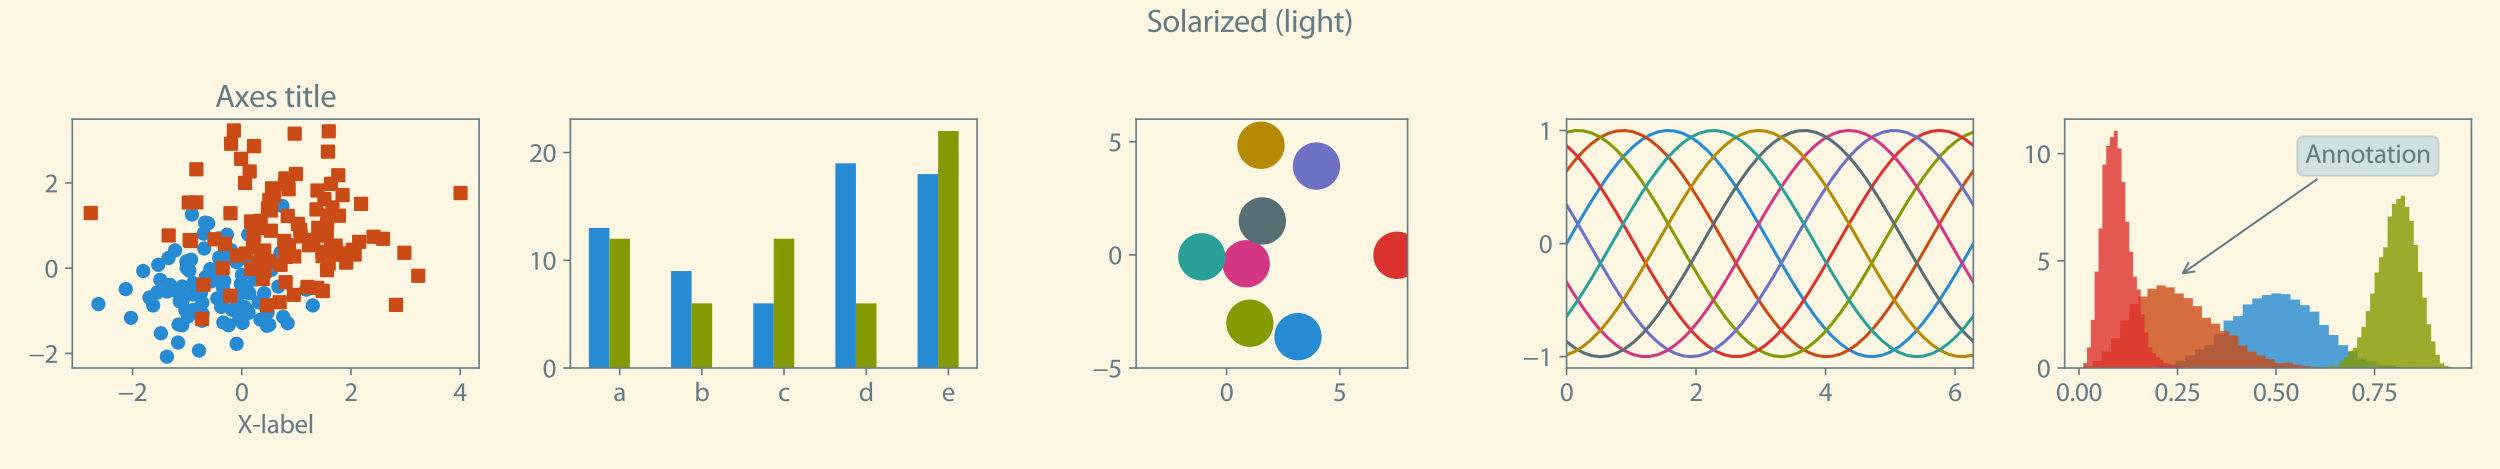 <svg height="307.2" viewBox="0 0 1228.8 230.4" width="1638.4" xmlns="http://www.w3.org/2000/svg" xmlns:xlink="http://www.w3.org/1999/xlink"><defs><style>*{stroke-linecap:butt;stroke-linejoin:round}</style></defs><g id="figure_1"><path d="M0 230.4h1228.8V0H0z" style="fill:#fdf6e3" id="patch_1"/><g id="axes_1"><path d="M35.53 180.88h199.934V58.56H35.53z" style="fill:#fdf6e3" id="patch_2"/><g id="matplotlib.axis_1"><g id="xtick_1"><g id="line2d_1"><defs><path d="M0 0v3.5" id="m5e12af7a4f" style="stroke:#657b83;stroke-width:.8"/></defs><use style="fill:#657b83;stroke:#657b83;stroke-width:.8" x="65.165" xlink:href="#m5e12af7a4f" y="180.88"/></g><g style="fill:#657b83" transform="matrix(.13 0 0 -.13 57.957 197.11)" id="text_1"><defs><path d="M256 1901v-384h3302v384H256z" id="MyriadPro-Regular-2212" transform="scale(.016)"/><path d="M2944 0v467H1075v13l333 307c877 845 1434 1466 1434 2234 0 595-378 1209-1274 1209-480 0-890-179-1178-422l180-397c192 160 505 352 883 352 621 0 825-390 825-813-6-627-486-1164-1548-2176L288 346V0h2656z" id="MyriadPro-Regular-32" transform="scale(.016)"/></defs><use xlink:href="#MyriadPro-Regular-2212"/><use x="59.6" xlink:href="#MyriadPro-Regular-32"/></g></g><g id="xtick_2"><use style="fill:#657b83;stroke:#657b83;stroke-width:.8" x="118.833" xlink:href="#m5e12af7a4f" y="180.88" id="line2d_2"/><g style="fill:#657b83" transform="matrix(.13 0 0 -.13 115.498 197.11)" id="text_2"><defs><path d="M1677 4230c-845 0-1447-768-1447-2163C243 691 794-70 1606-70c922 0 1447 780 1447 2195 0 1325-499 2105-1376 2105zm-32-435c582 0 845-672 845-1696 0-1062-276-1734-852-1734-512 0-844 614-844 1696 0 1133 358 1734 851 1734z" id="MyriadPro-Regular-30" transform="scale(.016)"/></defs><use xlink:href="#MyriadPro-Regular-30"/></g></g><g id="xtick_3"><use style="fill:#657b83;stroke:#657b83;stroke-width:.8" x="172.5" xlink:href="#m5e12af7a4f" y="180.88" id="line2d_3"/><use xlink:href="#MyriadPro-Regular-32" style="fill:#657b83" transform="matrix(.13 0 0 -.13 169.166 197.11)" id="text_3"/></g><g id="xtick_4"><use style="fill:#657b83;stroke:#657b83;stroke-width:.8" x="226.168" xlink:href="#m5e12af7a4f" y="180.88" id="line2d_4"/><g style="fill:#657b83" transform="matrix(.13 0 0 -.13 222.834 197.11)" id="text_4"><defs><path d="M2560 0v1133h582v441h-582v2586h-608L96 1504v-371h1933V0h531zM666 1574v13l1017 1415c115 192 218 371 346 614h19c-13-218-19-435-19-653V1574H666z" id="MyriadPro-Regular-34" transform="scale(.016)"/></defs><use xlink:href="#MyriadPro-Regular-34"/></g></g><g style="fill:#657b83" transform="matrix(.13 0 0 -.13 116.635 212.914)" id="text_5"><defs><path d="M3494 0 2150 2214l1312 2100h-640l-588-1012c-160-275-269-473-391-729h-19c-115 230-237 448-397 729L858 4314H211l1267-2132L160 0h640l518 947c224 378 346 608 468 858h12c135-250 276-487 500-851L2848 0h646z" id="MyriadPro-Regular-58" transform="scale(.016)"/><path d="M192 1939v-416h1581v416H192z" id="MyriadPro-Regular-2d" transform="scale(.016)"/><path d="M467 0h563v4544H467V0z" id="MyriadPro-Regular-6c" transform="scale(.016)"/><path d="M2643 1901c0 621-230 1267-1177 1267-391 0-762-109-1018-275l128-371c218 140 518 230 806 230 634 0 704-461 704-717v-64C890 1978 224 1568 224 819c0-448 320-889 947-889 442 0 775 217 947 460h20l44-390h512c-38 211-51 474-51 742v1159zm-544-858c0-57-13-121-32-179-89-262-345-518-749-518-288 0-531 172-531 537 0 602 698 711 1312 698v-538z" id="MyriadPro-Regular-61" transform="scale(.016)"/><path d="M467 800c0-275-13-589-25-800h486l26 512h19c230-410 589-582 1037-582 691 0 1388 550 1388 1657 7 941-537 1581-1305 1581-499 0-858-224-1056-570h-13v1946H467V800zm557 998c0 90 19 167 32 231 115 429 474 691 858 691 601 0 921-531 921-1152 0-710-352-1190-941-1190-409 0-736 268-844 659-13 64-26 134-26 205v556z" id="MyriadPro-Regular-62" transform="scale(.016)"/><path d="M2957 1446c6 58 19 148 19 263 0 569-269 1459-1280 1459-902 0-1453-736-1453-1670C243 563 813-70 1766-70c493 0 832 108 1031 198l-96 403c-211-89-455-160-858-160-563 0-1049 314-1062 1075h2176zM787 1850c45 390 295 915 864 915 634 0 787-557 781-915H787z" id="MyriadPro-Regular-65" transform="scale(.016)"/></defs><use xlink:href="#MyriadPro-Regular-58"/><use x="57.1" xlink:href="#MyriadPro-Regular-2d"/><use x="87.8" xlink:href="#MyriadPro-Regular-6c"/><use x="111.4" xlink:href="#MyriadPro-Regular-61"/><use x="159.6" xlink:href="#MyriadPro-Regular-62"/><use x="216.5" xlink:href="#MyriadPro-Regular-65"/><use x="266.6" xlink:href="#MyriadPro-Regular-6c"/></g></g><g id="matplotlib.axis_2"><g id="ytick_1"><g id="line2d_5"><defs><path d="M0 0h-3.5" id="m9bd81d03c6" style="stroke:#657b83;stroke-width:.8"/></defs><use style="fill:#657b83;stroke:#657b83;stroke-width:.8" x="35.53" xlink:href="#m9bd81d03c6" y="173.709"/></g><g style="fill:#657b83" transform="matrix(.13 0 0 -.13 14.114 178.324)" id="text_6"><use xlink:href="#MyriadPro-Regular-2212"/><use x="59.6" xlink:href="#MyriadPro-Regular-32"/></g></g><g id="ytick_2"><use style="fill:#657b83;stroke:#657b83;stroke-width:.8" x="35.53" xlink:href="#m9bd81d03c6" y="131.813" id="line2d_6"/><use xlink:href="#MyriadPro-Regular-30" style="fill:#657b83" transform="matrix(.13 0 0 -.13 21.861 136.428)" id="text_7"/></g><g id="ytick_3"><use style="fill:#657b83;stroke:#657b83;stroke-width:.8" x="35.53" xlink:href="#m9bd81d03c6" y="89.916" id="line2d_7"/><use xlink:href="#MyriadPro-Regular-32" style="fill:#657b83" transform="matrix(.13 0 0 -.13 21.861 94.531)" id="text_8"/></g></g><g id="line2d_8"><defs><path d="M0 3a3 3 0 1 0 0-6 3 3 0 0 0 0 6z" id="mb681f46017" style="stroke:#268bd2"/></defs><g clip-path="url(#p3b049aa979)"><use style="fill:#268bd2;stroke:#268bd2" x="75.285" xlink:href="#mb681f46017" y="150.108"/><use style="fill:#268bd2;stroke:#268bd2" x="82.045" xlink:href="#mb681f46017" y="175.32"/><use style="fill:#268bd2;stroke:#268bd2" x="108.739" xlink:href="#mb681f46017" y="150.863"/><use style="fill:#268bd2;stroke:#268bd2" x="118.89" xlink:href="#mb681f46017" y="135.18"/><use style="fill:#268bd2;stroke:#268bd2" x="103.625" xlink:href="#mb681f46017" y="138.356"/><use style="fill:#268bd2;stroke:#268bd2" x="93.884" xlink:href="#mb681f46017" y="127.657"/><use style="fill:#268bd2;stroke:#268bd2" x="107.399" xlink:href="#mb681f46017" y="117.193"/><use style="fill:#268bd2;stroke:#268bd2" x="118.372" xlink:href="#mb681f46017" y="139.564"/><use style="fill:#268bd2;stroke:#268bd2" x="112.369" xlink:href="#mb681f46017" y="159.875"/><use style="fill:#268bd2;stroke:#268bd2" x="83.557" xlink:href="#mb681f46017" y="140.007"/><use style="fill:#268bd2;stroke:#268bd2" x="139.146" xlink:href="#mb681f46017" y="155.723"/><use style="fill:#268bd2;stroke:#268bd2" x="133.461" xlink:href="#mb681f46017" y="132.609"/><use style="fill:#268bd2;stroke:#268bd2" x="120.219" xlink:href="#mb681f46017" y="150.913"/><use style="fill:#268bd2;stroke:#268bd2" x="103.341" xlink:href="#mb681f46017" y="132.295"/><use style="fill:#268bd2;stroke:#268bd2" x="127.09" xlink:href="#mb681f46017" y="148.627"/><use style="fill:#268bd2;stroke:#268bd2" x="137.84" xlink:href="#mb681f46017" y="124.265"/><use style="fill:#268bd2;stroke:#268bd2" x="136.787" xlink:href="#mb681f46017" y="140.882"/><use style="fill:#268bd2;stroke:#268bd2" x="91.859" xlink:href="#mb681f46017" y="152.939"/><use style="fill:#268bd2;stroke:#268bd2" x="73.451" xlink:href="#mb681f46017" y="146.273"/><use style="fill:#268bd2;stroke:#268bd2" x="82.847" xlink:href="#mb681f46017" y="126.823"/><use style="fill:#268bd2;stroke:#268bd2" x="132.345" xlink:href="#mb681f46017" y="159.68"/><use style="fill:#268bd2;stroke:#268bd2" x="108.887" xlink:href="#mb681f46017" y="131.55"/><use style="fill:#268bd2;stroke:#268bd2" x="113.529" xlink:href="#mb681f46017" y="122.959"/><use style="fill:#268bd2;stroke:#268bd2" x="111.529" xlink:href="#mb681f46017" y="115.367"/><use style="fill:#268bd2;stroke:#268bd2" x="98.75" xlink:href="#mb681f46017" y="143.979"/><use style="fill:#268bd2;stroke:#268bd2" x="122.573" xlink:href="#mb681f46017" y="144.166"/><use style="fill:#268bd2;stroke:#268bd2" x="99.438" xlink:href="#mb681f46017" y="148.818"/><use style="fill:#268bd2;stroke:#268bd2" x="89.488" xlink:href="#mb681f46017" y="140.841"/><use style="fill:#268bd2;stroke:#268bd2" x="108.055" xlink:href="#mb681f46017" y="127.578"/><use style="fill:#268bd2;stroke:#268bd2" x="118.399" xlink:href="#mb681f46017" y="144.178"/><use style="fill:#268bd2;stroke:#268bd2" x="150.55" xlink:href="#mb681f46017" y="142.345"/><use style="fill:#268bd2;stroke:#268bd2" x="101.117" xlink:href="#mb681f46017" y="136.16"/><use style="fill:#268bd2;stroke:#268bd2" x="70.415" xlink:href="#mb681f46017" y="133.207"/><use style="fill:#268bd2;stroke:#268bd2" x="91.118" xlink:href="#mb681f46017" y="152.449"/><use style="fill:#268bd2;stroke:#268bd2" x="123.886" xlink:href="#mb681f46017" y="132.132"/><use style="fill:#268bd2;stroke:#268bd2" x="94.975" xlink:href="#mb681f46017" y="139.188"/><use style="fill:#268bd2;stroke:#268bd2" x="87.523" xlink:href="#mb681f46017" y="168.367"/><use style="fill:#268bd2;stroke:#268bd2" x="92.025" xlink:href="#mb681f46017" y="129.97"/><use style="fill:#268bd2;stroke:#268bd2" x="119.195" xlink:href="#mb681f46017" y="158.718"/><use style="fill:#268bd2;stroke:#268bd2" x="82.017" xlink:href="#mb681f46017" y="143.302"/><use style="fill:#268bd2;stroke:#268bd2" x="107.337" xlink:href="#mb681f46017" y="137.115"/><use style="fill:#268bd2;stroke:#268bd2" x="122.161" xlink:href="#mb681f46017" y="153.764"/><use style="fill:#268bd2;stroke:#268bd2" x="138.793" xlink:href="#mb681f46017" y="101.278"/><use style="fill:#268bd2;stroke:#268bd2" x="100.391" xlink:href="#mb681f46017" y="122.136"/><use style="fill:#268bd2;stroke:#268bd2" x="94.349" xlink:href="#mb681f46017" y="105.445"/><use style="fill:#268bd2;stroke:#268bd2" x="89.775" xlink:href="#mb681f46017" y="147.638"/><use style="fill:#268bd2;stroke:#268bd2" x="77.257" xlink:href="#mb681f46017" y="143.795"/><use style="fill:#268bd2;stroke:#268bd2" x="153.74" xlink:href="#mb681f46017" y="150.116"/><use style="fill:#268bd2;stroke:#268bd2" x="111.722" xlink:href="#mb681f46017" y="124.839"/><use style="fill:#268bd2;stroke:#268bd2" x="109.57" xlink:href="#mb681f46017" y="141.473"/><use style="fill:#268bd2;stroke:#268bd2" x="48.375" xlink:href="#mb681f46017" y="149.465"/><use style="fill:#268bd2;stroke:#268bd2" x="121.065" xlink:href="#mb681f46017" y="141.008"/><use style="fill:#268bd2;stroke:#268bd2" x="61.825" xlink:href="#mb681f46017" y="142.099"/><use style="fill:#268bd2;stroke:#268bd2" x="99.571" xlink:href="#mb681f46017" y="154.24"/><use style="fill:#268bd2;stroke:#268bd2" x="77.788" xlink:href="#mb681f46017" y="130.169"/><use style="fill:#268bd2;stroke:#268bd2" x="102.305" xlink:href="#mb681f46017" y="109.785"/><use style="fill:#268bd2;stroke:#268bd2" x="131.56" xlink:href="#mb681f46017" y="153.571"/><use style="fill:#268bd2;stroke:#268bd2" x="109.165" xlink:href="#mb681f46017" y="148.239"/><use style="fill:#268bd2;stroke:#268bd2" x="98.484" xlink:href="#mb681f46017" y="144.201"/><use style="fill:#268bd2;stroke:#268bd2" x="87.771" xlink:href="#mb681f46017" y="159.507"/><use style="fill:#268bd2;stroke:#268bd2" x="94.872" xlink:href="#mb681f46017" y="144.731"/><use style="fill:#268bd2;stroke:#268bd2" x="129.855" xlink:href="#mb681f46017" y="144.164"/><use style="fill:#268bd2;stroke:#268bd2" x="116.278" xlink:href="#mb681f46017" y="168.996"/><use style="fill:#268bd2;stroke:#268bd2" x="89.608" xlink:href="#mb681f46017" y="159.891"/><use style="fill:#268bd2;stroke:#268bd2" x="86.062" xlink:href="#mb681f46017" y="123.078"/><use style="fill:#268bd2;stroke:#268bd2" x="106.812" xlink:href="#mb681f46017" y="146.645"/><use style="fill:#268bd2;stroke:#268bd2" x="128.013" xlink:href="#mb681f46017" y="157.097"/><use style="fill:#268bd2;stroke:#268bd2" x="79.106" xlink:href="#mb681f46017" y="163.805"/><use style="fill:#268bd2;stroke:#268bd2" x="110.22" xlink:href="#mb681f46017" y="138.131"/><use style="fill:#268bd2;stroke:#268bd2" x="100.097" xlink:href="#mb681f46017" y="114.837"/><use style="fill:#268bd2;stroke:#268bd2" x="109.757" xlink:href="#mb681f46017" y="158.508"/><use style="fill:#268bd2;stroke:#268bd2" x="131.156" xlink:href="#mb681f46017" y="160.131"/><use style="fill:#268bd2;stroke:#268bd2" x="78.771" xlink:href="#mb681f46017" y="137.548"/><use style="fill:#268bd2;stroke:#268bd2" x="141.413" xlink:href="#mb681f46017" y="158.889"/><use style="fill:#268bd2;stroke:#268bd2" x="96.186" xlink:href="#mb681f46017" y="152.221"/><use style="fill:#268bd2;stroke:#268bd2" x="83.569" xlink:href="#mb681f46017" y="142.749"/><use style="fill:#268bd2;stroke:#268bd2" x="100.804" xlink:href="#mb681f46017" y="109.413"/><use style="fill:#268bd2;stroke:#268bd2" x="122.004" xlink:href="#mb681f46017" y="115.258"/><use style="fill:#268bd2;stroke:#268bd2" x="64.369" xlink:href="#mb681f46017" y="156.236"/><use style="fill:#268bd2;stroke:#268bd2" x="88.361" xlink:href="#mb681f46017" y="148.079"/><use style="fill:#268bd2;stroke:#268bd2" x="116.231" xlink:href="#mb681f46017" y="128.811"/><use style="fill:#268bd2;stroke:#268bd2" x="92.396" xlink:href="#mb681f46017" y="155.6"/><use style="fill:#268bd2;stroke:#268bd2" x="121.166" xlink:href="#mb681f46017" y="127.227"/><use style="fill:#268bd2;stroke:#268bd2" x="93.079" xlink:href="#mb681f46017" y="133.075"/><use style="fill:#268bd2;stroke:#268bd2" x="91.655" xlink:href="#mb681f46017" y="128.533"/><use style="fill:#268bd2;stroke:#268bd2" x="91.739" xlink:href="#mb681f46017" y="131.715"/><use style="fill:#268bd2;stroke:#268bd2" x="110.293" xlink:href="#mb681f46017" y="126.897"/><use style="fill:#268bd2;stroke:#268bd2" x="117.414" xlink:href="#mb681f46017" y="126.707"/><use style="fill:#268bd2;stroke:#268bd2" x="107.76" xlink:href="#mb681f46017" y="126.609"/><use style="fill:#268bd2;stroke:#268bd2" x="99.342" xlink:href="#mb681f46017" y="157.644"/><use style="fill:#268bd2;stroke:#268bd2" x="96.901" xlink:href="#mb681f46017" y="153.881"/><use style="fill:#268bd2;stroke:#268bd2" x="88.615" xlink:href="#mb681f46017" y="145.743"/><use style="fill:#268bd2;stroke:#268bd2" x="94.945" xlink:href="#mb681f46017" y="152.372"/><use style="fill:#268bd2;stroke:#268bd2" x="117.502" xlink:href="#mb681f46017" y="157.104"/><use style="fill:#268bd2;stroke:#268bd2" x="97.803" xlink:href="#mb681f46017" y="172.306"/><use style="fill:#268bd2;stroke:#268bd2" x="125.262" xlink:href="#mb681f46017" y="137.364"/><use style="fill:#268bd2;stroke:#268bd2" x="117.191" xlink:href="#mb681f46017" y="150.316"/><use style="fill:#268bd2;stroke:#268bd2" x="106.012" xlink:href="#mb681f46017" y="135.393"/><use style="fill:#268bd2;stroke:#268bd2" x="121.487" xlink:href="#mb681f46017" y="152.419"/><use style="fill:#268bd2;stroke:#268bd2" x="114.093" xlink:href="#mb681f46017" y="152.291"/></g></g><g id="line2d_9"><defs><path d="M-3 3h6v-6h-6z" id="m01c039ed68" style="stroke:#cb4b16;stroke-linejoin:miter"/></defs><g clip-path="url(#p3b049aa979)"><use style="fill:#cb4b16;stroke:#cb4b16;stroke-linejoin:miter" x="124.7" xlink:href="#m01c039ed68" y="115.678"/><use style="fill:#cb4b16;stroke:#cb4b16;stroke-linejoin:miter" x="151.147" xlink:href="#m01c039ed68" y="141.04"/><use style="fill:#cb4b16;stroke:#cb4b16;stroke-linejoin:miter" x="158.564" xlink:href="#m01c039ed68" y="125.893"/><use style="fill:#cb4b16;stroke:#cb4b16;stroke-linejoin:miter" x="44.618" xlink:href="#m01c039ed68" y="104.701"/><use style="fill:#cb4b16;stroke:#cb4b16;stroke-linejoin:miter" x="176.53" xlink:href="#m01c039ed68" y="118.863"/><use style="fill:#cb4b16;stroke:#cb4b16;stroke-linejoin:miter" x="82.907" xlink:href="#m01c039ed68" y="115.72"/><use style="fill:#cb4b16;stroke:#cb4b16;stroke-linejoin:miter" x="124.864" xlink:href="#m01c039ed68" y="71.833"/><use style="fill:#cb4b16;stroke:#cb4b16;stroke-linejoin:miter" x="174.332" xlink:href="#m01c039ed68" y="125.1"/><use style="fill:#cb4b16;stroke:#cb4b16;stroke-linejoin:miter" x="133.716" xlink:href="#m01c039ed68" y="92.564"/><use style="fill:#cb4b16;stroke:#cb4b16;stroke-linejoin:miter" x="110.557" xlink:href="#m01c039ed68" y="119.887"/><use style="fill:#cb4b16;stroke:#cb4b16;stroke-linejoin:miter" x="168.392" xlink:href="#m01c039ed68" y="95.877"/><use style="fill:#cb4b16;stroke:#cb4b16;stroke-linejoin:miter" x="141.877" xlink:href="#m01c039ed68" y="93.012"/><use style="fill:#cb4b16;stroke:#cb4b16;stroke-linejoin:miter" x="140.183" xlink:href="#m01c039ed68" y="90.527"/><use style="fill:#cb4b16;stroke:#cb4b16;stroke-linejoin:miter" x="188.244" xlink:href="#m01c039ed68" y="117.373"/><use style="fill:#cb4b16;stroke:#cb4b16;stroke-linejoin:miter" x="145.448" xlink:href="#m01c039ed68" y="85.519"/><use style="fill:#cb4b16;stroke:#cb4b16;stroke-linejoin:miter" x="173.413" xlink:href="#m01c039ed68" y="122.784"/><use style="fill:#cb4b16;stroke:#cb4b16;stroke-linejoin:miter" x="126.612" xlink:href="#m01c039ed68" y="112.114"/><use style="fill:#cb4b16;stroke:#cb4b16;stroke-linejoin:miter" x="144.837" xlink:href="#m01c039ed68" y="65.703"/><use style="fill:#cb4b16;stroke:#cb4b16;stroke-linejoin:miter" x="141.511" xlink:href="#m01c039ed68" y="88.989"/><use style="fill:#cb4b16;stroke:#cb4b16;stroke-linejoin:miter" x="100.025" xlink:href="#m01c039ed68" y="139.942"/><use style="fill:#cb4b16;stroke:#cb4b16;stroke-linejoin:miter" x="147.569" xlink:href="#m01c039ed68" y="112.997"/><use style="fill:#cb4b16;stroke:#cb4b16;stroke-linejoin:miter" x="147.839" xlink:href="#m01c039ed68" y="116.173"/><use style="fill:#cb4b16;stroke:#cb4b16;stroke-linejoin:miter" x="129.926" xlink:href="#m01c039ed68" y="133.379"/><use style="fill:#cb4b16;stroke:#cb4b16;stroke-linejoin:miter" x="161.592" xlink:href="#m01c039ed68" y="64.537"/><use style="fill:#cb4b16;stroke:#cb4b16;stroke-linejoin:miter" x="154.035" xlink:href="#m01c039ed68" y="118.038"/><use style="fill:#cb4b16;stroke:#cb4b16;stroke-linejoin:miter" x="160.736" xlink:href="#m01c039ed68" y="132.789"/><use style="fill:#cb4b16;stroke:#cb4b16;stroke-linejoin:miter" x="164.978" xlink:href="#m01c039ed68" y="120.728"/><use style="fill:#cb4b16;stroke:#cb4b16;stroke-linejoin:miter" x="160.59" xlink:href="#m01c039ed68" y="115.799"/><use style="fill:#cb4b16;stroke:#cb4b16;stroke-linejoin:miter" x="194.652" xlink:href="#m01c039ed68" y="149.839"/><use style="fill:#cb4b16;stroke:#cb4b16;stroke-linejoin:miter" x="155.568" xlink:href="#m01c039ed68" y="102.921"/><use style="fill:#cb4b16;stroke:#cb4b16;stroke-linejoin:miter" x="183.583" xlink:href="#m01c039ed68" y="116.354"/><use style="fill:#cb4b16;stroke:#cb4b16;stroke-linejoin:miter" x="124.386" xlink:href="#m01c039ed68" y="121.531"/><use style="fill:#cb4b16;stroke:#cb4b16;stroke-linejoin:miter" x="162.668" xlink:href="#m01c039ed68" y="90.383"/><use style="fill:#cb4b16;stroke:#cb4b16;stroke-linejoin:miter" x="133.116" xlink:href="#m01c039ed68" y="113.407"/><use style="fill:#cb4b16;stroke:#cb4b16;stroke-linejoin:miter" x="159.434" xlink:href="#m01c039ed68" y="97.855"/><use style="fill:#cb4b16;stroke:#cb4b16;stroke-linejoin:miter" x="177.482" xlink:href="#m01c039ed68" y="100.203"/><use style="fill:#cb4b16;stroke:#cb4b16;stroke-linejoin:miter" x="144.396" xlink:href="#m01c039ed68" y="144.913"/><use style="fill:#cb4b16;stroke:#cb4b16;stroke-linejoin:miter" x="132.385" xlink:href="#m01c039ed68" y="128.404"/><use style="fill:#cb4b16;stroke:#cb4b16;stroke-linejoin:miter" x="141.442" xlink:href="#m01c039ed68" y="106.17"/><use style="fill:#cb4b16;stroke:#cb4b16;stroke-linejoin:miter" x="140.383" xlink:href="#m01c039ed68" y="138.714"/><use style="fill:#cb4b16;stroke:#cb4b16;stroke-linejoin:miter" x="162.636" xlink:href="#m01c039ed68" y="121.71"/><use style="fill:#cb4b16;stroke:#cb4b16;stroke-linejoin:miter" x="124.515" xlink:href="#m01c039ed68" y="116.112"/><use style="fill:#cb4b16;stroke:#cb4b16;stroke-linejoin:miter" x="166.616" xlink:href="#m01c039ed68" y="106.037"/><use style="fill:#cb4b16;stroke:#cb4b16;stroke-linejoin:miter" x="131.743" xlink:href="#m01c039ed68" y="102.351"/><use style="fill:#cb4b16;stroke:#cb4b16;stroke-linejoin:miter" x="134.741" xlink:href="#m01c039ed68" y="96.394"/><use style="fill:#cb4b16;stroke:#cb4b16;stroke-linejoin:miter" x="156.409" xlink:href="#m01c039ed68" y="111.99"/><use style="fill:#cb4b16;stroke:#cb4b16;stroke-linejoin:miter" x="123.416" xlink:href="#m01c039ed68" y="108.824"/><use style="fill:#cb4b16;stroke:#cb4b16;stroke-linejoin:miter" x="140.454" xlink:href="#m01c039ed68" y="126.256"/><use style="fill:#cb4b16;stroke:#cb4b16;stroke-linejoin:miter" x="109.448" xlink:href="#m01c039ed68" y="131.829"/><use style="fill:#cb4b16;stroke:#cb4b16;stroke-linejoin:miter" x="151.832" xlink:href="#m01c039ed68" y="120.521"/><use style="fill:#cb4b16;stroke:#cb4b16;stroke-linejoin:miter" x="92.782" xlink:href="#m01c039ed68" y="99.529"/><use style="fill:#cb4b16;stroke:#cb4b16;stroke-linejoin:miter" x="127.412" xlink:href="#m01c039ed68" y="129.178"/><use style="fill:#cb4b16;stroke:#cb4b16;stroke-linejoin:miter" x="128.269" xlink:href="#m01c039ed68" y="127.857"/><use style="fill:#cb4b16;stroke:#cb4b16;stroke-linejoin:miter" x="113.289" xlink:href="#m01c039ed68" y="104.799"/><use style="fill:#cb4b16;stroke:#cb4b16;stroke-linejoin:miter" x="142.055" xlink:href="#m01c039ed68" y="120.541"/><use style="fill:#cb4b16;stroke:#cb4b16;stroke-linejoin:miter" x="158.652" xlink:href="#m01c039ed68" y="143.027"/><use style="fill:#cb4b16;stroke:#cb4b16;stroke-linejoin:miter" x="137.467" xlink:href="#m01c039ed68" y="148.558"/><use style="fill:#cb4b16;stroke:#cb4b16;stroke-linejoin:miter" x="93.806" xlink:href="#m01c039ed68" y="118.464"/><use style="fill:#cb4b16;stroke:#cb4b16;stroke-linejoin:miter" x="146.423" xlink:href="#m01c039ed68" y="110.047"/><use style="fill:#cb4b16;stroke:#cb4b16;stroke-linejoin:miter" x="163.385" xlink:href="#m01c039ed68" y="101.974"/><use style="fill:#cb4b16;stroke:#cb4b16;stroke-linejoin:miter" x="116.42" xlink:href="#m01c039ed68" y="125.549"/><use style="fill:#cb4b16;stroke:#cb4b16;stroke-linejoin:miter" x="137.921" xlink:href="#m01c039ed68" y="130.169"/><use style="fill:#cb4b16;stroke:#cb4b16;stroke-linejoin:miter" x="164.239" xlink:href="#m01c039ed68" y="123.103"/><use style="fill:#cb4b16;stroke:#cb4b16;stroke-linejoin:miter" x="131.185" xlink:href="#m01c039ed68" y="150.06"/><use style="fill:#cb4b16;stroke:#cb4b16;stroke-linejoin:miter" x="105.475" xlink:href="#m01c039ed68" y="117.596"/><use style="fill:#cb4b16;stroke:#cb4b16;stroke-linejoin:miter" x="205.569" xlink:href="#m01c039ed68" y="135.569"/><use style="fill:#cb4b16;stroke:#cb4b16;stroke-linejoin:miter" x="158.552" xlink:href="#m01c039ed68" y="123.756"/><use style="fill:#cb4b16;stroke:#cb4b16;stroke-linejoin:miter" x="122.73" xlink:href="#m01c039ed68" y="84.268"/><use style="fill:#cb4b16;stroke:#cb4b16;stroke-linejoin:miter" x="140.044" xlink:href="#m01c039ed68" y="120.898"/><use style="fill:#cb4b16;stroke:#cb4b16;stroke-linejoin:miter" x="120.416" xlink:href="#m01c039ed68" y="89.883"/><use style="fill:#cb4b16;stroke:#cb4b16;stroke-linejoin:miter" x="161.573" xlink:href="#m01c039ed68" y="129.506"/><use style="fill:#cb4b16;stroke:#cb4b16;stroke-linejoin:miter" x="129.869" xlink:href="#m01c039ed68" y="123.139"/><use style="fill:#cb4b16;stroke:#cb4b16;stroke-linejoin:miter" x="113.171" xlink:href="#m01c039ed68" y="145.39"/><use style="fill:#cb4b16;stroke:#cb4b16;stroke-linejoin:miter" x="133.149" xlink:href="#m01c039ed68" y="103.464"/><use style="fill:#cb4b16;stroke:#cb4b16;stroke-linejoin:miter" x="160.735" xlink:href="#m01c039ed68" y="110.202"/><use style="fill:#cb4b16;stroke:#cb4b16;stroke-linejoin:miter" x="128.136" xlink:href="#m01c039ed68" y="108.512"/><use style="fill:#cb4b16;stroke:#cb4b16;stroke-linejoin:miter" x="96.497" xlink:href="#m01c039ed68" y="99.46"/><use style="fill:#cb4b16;stroke:#cb4b16;stroke-linejoin:miter" x="161.194" xlink:href="#m01c039ed68" y="74.534"/><use style="fill:#cb4b16;stroke:#cb4b16;stroke-linejoin:miter" x="198.76" xlink:href="#m01c039ed68" y="124.262"/><use style="fill:#cb4b16;stroke:#cb4b16;stroke-linejoin:miter" x="96.504" xlink:href="#m01c039ed68" y="83.193"/><use style="fill:#cb4b16;stroke:#cb4b16;stroke-linejoin:miter" x="140.233" xlink:href="#m01c039ed68" y="87.718"/><use style="fill:#cb4b16;stroke:#cb4b16;stroke-linejoin:miter" x="155.992" xlink:href="#m01c039ed68" y="141.524"/><use style="fill:#cb4b16;stroke:#cb4b16;stroke-linejoin:miter" x="129.167" xlink:href="#m01c039ed68" y="137.156"/><use style="fill:#cb4b16;stroke:#cb4b16;stroke-linejoin:miter" x="93.212" xlink:href="#m01c039ed68" y="118"/><use style="fill:#cb4b16;stroke:#cb4b16;stroke-linejoin:miter" x="170.182" xlink:href="#m01c039ed68" y="129.083"/><use style="fill:#cb4b16;stroke:#cb4b16;stroke-linejoin:miter" x="118.514" xlink:href="#m01c039ed68" y="78.069"/><use style="fill:#cb4b16;stroke:#cb4b16;stroke-linejoin:miter" x="139.758" xlink:href="#m01c039ed68" y="118.443"/><use style="fill:#cb4b16;stroke:#cb4b16;stroke-linejoin:miter" x="226.376" xlink:href="#m01c039ed68" y="94.894"/><use style="fill:#cb4b16;stroke:#cb4b16;stroke-linejoin:miter" x="99.288" xlink:href="#m01c039ed68" y="156.749"/><use style="fill:#cb4b16;stroke:#cb4b16;stroke-linejoin:miter" x="144.631" xlink:href="#m01c039ed68" y="126.024"/><use style="fill:#cb4b16;stroke:#cb4b16;stroke-linejoin:miter" x="113.555" xlink:href="#m01c039ed68" y="70.647"/><use style="fill:#cb4b16;stroke:#cb4b16;stroke-linejoin:miter" x="132.386" xlink:href="#m01c039ed68" y="98.366"/><use style="fill:#cb4b16;stroke:#cb4b16;stroke-linejoin:miter" x="166.258" xlink:href="#m01c039ed68" y="86.135"/><use style="fill:#cb4b16;stroke:#cb4b16;stroke-linejoin:miter" x="160.952" xlink:href="#m01c039ed68" y="105.883"/><use style="fill:#cb4b16;stroke:#cb4b16;stroke-linejoin:miter" x="156.038" xlink:href="#m01c039ed68" y="93.631"/><use style="fill:#cb4b16;stroke:#cb4b16;stroke-linejoin:miter" x="120.849" xlink:href="#m01c039ed68" y="124.625"/><use style="fill:#cb4b16;stroke:#cb4b16;stroke-linejoin:miter" x="165.074" xlink:href="#m01c039ed68" y="125.219"/><use style="fill:#cb4b16;stroke:#cb4b16;stroke-linejoin:miter" x="167.241" xlink:href="#m01c039ed68" y="124.535"/><use style="fill:#cb4b16;stroke:#cb4b16;stroke-linejoin:miter" x="114.949" xlink:href="#m01c039ed68" y="64.12"/><use style="fill:#cb4b16;stroke:#cb4b16;stroke-linejoin:miter" x="123.551" xlink:href="#m01c039ed68" y="132.141"/></g></g><path d="M35.53 180.88V58.56" style="fill:none;stroke:#657b83;stroke-linecap:square;stroke-linejoin:miter;stroke-width:.8" id="patch_3"/><path d="M235.464 180.88V58.56" style="fill:none;stroke:#657b83;stroke-linecap:square;stroke-linejoin:miter;stroke-width:.8" id="patch_4"/><path d="M35.53 180.88h199.934" style="fill:none;stroke:#657b83;stroke-linecap:square;stroke-linejoin:miter;stroke-width:.8" id="patch_5"/><path d="M35.53 58.56h199.934" style="fill:none;stroke:#657b83;stroke-linecap:square;stroke-linejoin:miter;stroke-width:.8" id="patch_6"/><g style="fill:#657b83" transform="matrix(.156 0 0 -.156 105.727 52.56)" id="text_9"><defs><path d="M2714 1357 3174 0h596L2298 4314h-672L160 0h576l448 1357h1530zm-1415 435 423 1248c83 262 153 525 217 781h13c64-250 128-506 224-787l422-1242H1299z" id="MyriadPro-Regular-41" transform="scale(.016)"/><path d="m102 3098 1050-1517L51 0h621l448 698c115 185 224 345 326 537h13c109-185 211-358 333-537L2246 0h640L1798 1600l1056 1498h-608l-435-660c-102-166-205-326-307-512h-19c-103 173-199 333-314 506l-441 666H102z" id="MyriadPro-Regular-78" transform="scale(.016)"/><path d="M250 147C467 19 781-70 1120-70c736 0 1158 390 1158 934 0 461-275 730-812 934-404 154-589 269-589 525 0 231 185 423 518 423 288 0 512-103 634-180l141 410c-173 102-448 192-762 192-666 0-1069-410-1069-909 0-371 263-678 819-877 416-153 576-300 576-569 0-256-192-461-601-461-282 0-576 115-743 224L250 147z" id="MyriadPro-Regular-73" transform="scale(.016)"/><path d="M595 3667v-569H115v-429h480V979c0-365 58-640 218-806C947 19 1158-70 1421-70c217 0 390 38 499 83l-26 422c-83-25-172-38-326-38-314 0-422 217-422 601v1671h806v429h-806v742l-551-173z" id="MyriadPro-Regular-74" transform="scale(.016)"/><path d="M1030 0v3098H467V0h563zM749 4320c-205 0-352-154-352-352 0-192 141-346 339-346 224 0 365 154 358 346 0 198-134 352-345 352z" id="MyriadPro-Regular-69" transform="scale(.016)"/></defs><use xlink:href="#MyriadPro-Regular-41"/><use x="61.2" xlink:href="#MyriadPro-Regular-78"/><use x="107.5" xlink:href="#MyriadPro-Regular-65"/><use x="157.6" xlink:href="#MyriadPro-Regular-73"/><use x="197.2" xlink:href="#MyriadPro-Regular-20"/><use x="218.4" xlink:href="#MyriadPro-Regular-74"/><use x="251.5" xlink:href="#MyriadPro-Regular-69"/><use x="274.9" xlink:href="#MyriadPro-Regular-74"/><use x="308" xlink:href="#MyriadPro-Regular-6c"/><use x="331.6" xlink:href="#MyriadPro-Regular-65"/></g></g><g id="axes_2"><path d="M280.354 180.88h199.934V58.56H280.354z" style="fill:#fdf6e3" id="patch_7"/><path clip-path="url(#p723f667ef1)" d="M289.442 180.88h10.098v-68.838h-10.098z" style="fill:#268bd2" id="patch_8"/><path clip-path="url(#p723f667ef1)" d="M329.833 180.88h10.097v-47.657h-10.097z" style="fill:#268bd2" id="patch_9"/><path clip-path="url(#p723f667ef1)" d="M370.223 180.88h10.098v-31.771h-10.098z" style="fill:#268bd2" id="patch_10"/><path clip-path="url(#p723f667ef1)" d="M410.614 180.88h10.098V80.27h-10.098z" style="fill:#268bd2" id="patch_11"/><path clip-path="url(#p723f667ef1)" d="M451.005 180.88h10.097V85.566h-10.097z" style="fill:#268bd2" id="patch_12"/><path clip-path="url(#p723f667ef1)" d="M299.54 180.88h10.097v-63.543H299.54z" style="fill:#859900" id="patch_13"/><path clip-path="url(#p723f667ef1)" d="M339.93 180.88h10.098v-31.771H339.93z" style="fill:#859900" id="patch_14"/><path clip-path="url(#p723f667ef1)" d="M380.321 180.88h10.098v-63.543H380.32z" style="fill:#859900" id="patch_15"/><path clip-path="url(#p723f667ef1)" d="M420.712 180.88h10.097v-31.771h-10.097z" style="fill:#859900" id="patch_16"/><path clip-path="url(#p723f667ef1)" d="M461.102 180.88H471.2V64.385h-10.098z" style="fill:#859900" id="patch_17"/><g id="matplotlib.axis_3"><g id="xtick_5"><use style="fill:#657b83;stroke:#657b83;stroke-width:.8" x="304.588" xlink:href="#m5e12af7a4f" y="180.88" id="line2d_10"/><use xlink:href="#MyriadPro-Regular-61" style="fill:#657b83" transform="matrix(.13 0 0 -.13 301.455 197.11)" id="text_10"/></g><g id="xtick_6"><use style="fill:#657b83;stroke:#657b83;stroke-width:.8" x="344.979" xlink:href="#m5e12af7a4f" y="180.88" id="line2d_11"/><use xlink:href="#MyriadPro-Regular-62" style="fill:#657b83" transform="matrix(.13 0 0 -.13 341.28 197.11)" id="text_11"/></g><g id="xtick_7"><use style="fill:#657b83;stroke:#657b83;stroke-width:.8" x="385.37" xlink:href="#m5e12af7a4f" y="180.88" id="line2d_12"/><g style="fill:#657b83" transform="matrix(.13 0 0 -.13 382.458 197.11)" id="text_12"><defs><path d="M2579 538c-160-71-371-154-691-154-614 0-1075 442-1075 1158 0 647 384 1172 1094 1172 307 0 519-71 653-148l128 436c-154 76-448 160-781 160-1011 0-1664-692-1664-1645C243 570 851-70 1786-70c416 0 742 108 889 185l-96 423z" id="MyriadPro-Regular-63" transform="scale(.016)"/></defs><use xlink:href="#MyriadPro-Regular-63"/></g></g><g id="xtick_8"><use style="fill:#657b83;stroke:#657b83;stroke-width:.8" x="425.761" xlink:href="#m5e12af7a4f" y="180.88" id="line2d_13"/><g style="fill:#657b83" transform="matrix(.13 0 0 -.13 422.094 197.11)" id="text_13"><defs><path d="M2579 4544V2694h-13c-140 250-460 474-934 474-755 0-1395-634-1389-1664C243 563 819-70 1568-70c506 0 883 262 1056 608h13l25-538h506c-19 211-26 525-26 800v3744h-563zm0-3245c0-89-6-166-25-243-103-422-448-672-826-672-608 0-915 518-915 1146 0 684 345 1196 928 1196 422 0 729-294 813-652 19-71 25-167 25-237v-538z" id="MyriadPro-Regular-64" transform="scale(.016)"/></defs><use xlink:href="#MyriadPro-Regular-64"/></g></g><g id="xtick_9"><use style="fill:#657b83;stroke:#657b83;stroke-width:.8" x="466.151" xlink:href="#m5e12af7a4f" y="180.88" id="line2d_14"/><use xlink:href="#MyriadPro-Regular-65" style="fill:#657b83" transform="matrix(.13 0 0 -.13 462.895 197.11)" id="text_14"/></g></g><g id="matplotlib.axis_4"><g id="ytick_4"><use style="fill:#657b83;stroke:#657b83;stroke-width:.8" x="280.354" xlink:href="#m9bd81d03c6" y="180.88" id="line2d_15"/><use xlink:href="#MyriadPro-Regular-30" style="fill:#657b83" transform="matrix(.13 0 0 -.13 266.685 185.495)" id="text_15"/></g><g id="ytick_5"><use style="fill:#657b83;stroke:#657b83;stroke-width:.8" x="280.354" xlink:href="#m9bd81d03c6" y="127.928" id="line2d_16"/><g style="fill:#657b83" transform="matrix(.13 0 0 -.13 260.017 132.543)" id="text_16"><defs><path d="M1510 0h544v4160h-480l-908-486 108-429 724 390h12V0z" id="MyriadPro-Regular-31" transform="scale(.016)"/></defs><use xlink:href="#MyriadPro-Regular-31"/><use x="51.3" xlink:href="#MyriadPro-Regular-30"/></g></g><g id="ytick_6"><use style="fill:#657b83;stroke:#657b83;stroke-width:.8" x="280.354" xlink:href="#m9bd81d03c6" y="74.975" id="line2d_17"/><g style="fill:#657b83" transform="matrix(.13 0 0 -.13 260.017 79.59)" id="text_17"><use xlink:href="#MyriadPro-Regular-32"/><use x="51.3" xlink:href="#MyriadPro-Regular-30"/></g></g></g><path d="M280.354 180.88V58.56" style="fill:none;stroke:#657b83;stroke-linecap:square;stroke-linejoin:miter;stroke-width:.8" id="patch_18"/><path d="M480.288 180.88V58.56" style="fill:none;stroke:#657b83;stroke-linecap:square;stroke-linejoin:miter;stroke-width:.8" id="patch_19"/><path d="M280.354 180.88h199.934" style="fill:none;stroke:#657b83;stroke-linecap:square;stroke-linejoin:miter;stroke-width:.8" id="patch_20"/><path d="M280.354 58.56h199.934" style="fill:none;stroke:#657b83;stroke-linecap:square;stroke-linejoin:miter;stroke-width:.8" id="patch_21"/></g><g id="axes_3"><path d="M558.425 180.88h133.44V58.56h-133.44z" style="fill:#fdf6e3" id="patch_22"/><path clip-path="url(#p78bac519bb)" d="M637.99 176.578a11.12 11.12 0 1 0 0-22.241 11.12 11.12 0 0 0 0 22.24z" style="fill:#268bd2;stroke:#268bd2;stroke-linejoin:miter" id="patch_23"/><path clip-path="url(#p78bac519bb)" d="M706.927 177.643a11.12 11.12 0 1 0 0-22.241 11.12 11.12 0 0 0 0 22.24z" style="fill:#cb4b16;stroke:#cb4b16;stroke-linejoin:miter" id="patch_24"/><path clip-path="url(#p78bac519bb)" d="M614.35 169.986a11.12 11.12 0 1 0 0-22.241 11.12 11.12 0 0 0 0 22.24z" style="fill:#859900;stroke:#859900;stroke-linejoin:miter" id="patch_25"/><path clip-path="url(#p78bac519bb)" d="M686.641 136.603a11.12 11.12 0 1 0 0-22.24 11.12 11.12 0 0 0 0 22.24z" style="fill:#dc322f;stroke:#dc322f;stroke-linejoin:miter" id="patch_26"/><path clip-path="url(#p78bac519bb)" d="M647.051 92.743a11.12 11.12 0 1 0 0-22.241 11.12 11.12 0 0 0 0 22.24z" style="fill:#6c71c4;stroke:#6c71c4;stroke-linejoin:miter" id="patch_27"/><path clip-path="url(#p78bac519bb)" d="M612.552 140.767a11.12 11.12 0 1 0 0-22.241 11.12 11.12 0 0 0 0 22.24z" style="fill:#d33682;stroke:#d33682;stroke-linejoin:miter" id="patch_28"/><path clip-path="url(#p78bac519bb)" d="M620.481 119.722a11.12 11.12 0 1 0 0-22.241 11.12 11.12 0 0 0 0 22.24z" style="fill:#586e75;stroke:#586e75;stroke-linejoin:miter" id="patch_29"/><path clip-path="url(#p78bac519bb)" d="M619.812 82.528a11.12 11.12 0 1 0 0-22.24 11.12 11.12 0 0 0 0 22.24z" style="fill:#b58900;stroke:#b58900;stroke-linejoin:miter" id="patch_30"/><path clip-path="url(#p78bac519bb)" d="M590.711 137.372a11.12 11.12 0 1 0 0-22.241 11.12 11.12 0 0 0 0 22.24z" style="fill:#2aa198;stroke:#2aa198;stroke-linejoin:miter" id="patch_31"/><g id="matplotlib.axis_5"><g id="xtick_10"><use style="fill:#657b83;stroke:#657b83;stroke-width:.8" x="602.905" xlink:href="#m5e12af7a4f" y="180.88" id="line2d_18"/><use xlink:href="#MyriadPro-Regular-30" style="fill:#657b83" transform="matrix(.13 0 0 -.13 599.57 197.11)" id="text_18"/></g><g id="xtick_11"><use style="fill:#657b83;stroke:#657b83;stroke-width:.8" x="658.505" xlink:href="#m5e12af7a4f" y="180.88" id="line2d_19"/><g style="fill:#657b83" transform="matrix(.13 0 0 -.13 655.17 197.11)" id="text_19"><defs><path d="M2771 4160H781L512 2163c154 19 339 45 576 45 832 0 1190-384 1197-922 0-556-455-902-986-902-377 0-717 128-889 230L269 186C467 58 851-70 1306-70c902 0 1548 608 1548 1420 0 525-268 884-595 1069-256 154-576 224-896 224-153 0-243-13-339-25l160 1068h1587v474z" id="MyriadPro-Regular-35" transform="scale(.016)"/></defs><use xlink:href="#MyriadPro-Regular-35"/></g></g></g><g id="matplotlib.axis_6"><g id="ytick_7"><use style="fill:#657b83;stroke:#657b83;stroke-width:.8" x="558.425" xlink:href="#m9bd81d03c6" y="180.88" id="line2d_20"/><g style="fill:#657b83" transform="matrix(.13 0 0 -.13 537.01 185.495)" id="text_20"><use xlink:href="#MyriadPro-Regular-2212"/><use x="59.6" xlink:href="#MyriadPro-Regular-35"/></g></g><g id="ytick_8"><use style="fill:#657b83;stroke:#657b83;stroke-width:.8" x="558.425" xlink:href="#m9bd81d03c6" y="125.28" id="line2d_21"/><use xlink:href="#MyriadPro-Regular-30" style="fill:#657b83" transform="matrix(.13 0 0 -.13 544.756 129.895)" id="text_21"/></g><g id="ytick_9"><use style="fill:#657b83;stroke:#657b83;stroke-width:.8" x="558.425" xlink:href="#m9bd81d03c6" y="69.68" id="line2d_22"/><use xlink:href="#MyriadPro-Regular-35" style="fill:#657b83" transform="matrix(.13 0 0 -.13 544.756 74.295)" id="text_22"/></g></g><path d="M558.425 180.88V58.56" style="fill:none;stroke:#657b83;stroke-linecap:square;stroke-linejoin:miter;stroke-width:.8" id="patch_32"/><path d="M691.865 180.88V58.56" style="fill:none;stroke:#657b83;stroke-linecap:square;stroke-linejoin:miter;stroke-width:.8" id="patch_33"/><path d="M558.425 180.88h133.44" style="fill:none;stroke:#657b83;stroke-linecap:square;stroke-linejoin:miter;stroke-width:.8" id="patch_34"/><path d="M558.425 58.56h133.44" style="fill:none;stroke:#657b83;stroke-linecap:square;stroke-linejoin:miter;stroke-width:.8" id="patch_35"/></g><g id="axes_4"><path d="M770.002 180.88h199.934V58.56H770.002z" style="fill:#fdf6e3" id="patch_36"/><g id="matplotlib.axis_7"><g id="xtick_12"><use style="fill:#657b83;stroke:#657b83;stroke-width:.8" x="770.002" xlink:href="#m5e12af7a4f" y="180.88" id="line2d_23"/><use xlink:href="#MyriadPro-Regular-30" style="fill:#657b83" transform="matrix(.13 0 0 -.13 766.668 197.11)" id="text_23"/></g><g id="xtick_13"><use style="fill:#657b83;stroke:#657b83;stroke-width:.8" x="833.643" xlink:href="#m5e12af7a4f" y="180.88" id="line2d_24"/><use xlink:href="#MyriadPro-Regular-32" style="fill:#657b83" transform="matrix(.13 0 0 -.13 830.309 197.11)" id="text_24"/></g><g id="xtick_14"><use style="fill:#657b83;stroke:#657b83;stroke-width:.8" x="897.284" xlink:href="#m5e12af7a4f" y="180.88" id="line2d_25"/><use xlink:href="#MyriadPro-Regular-34" style="fill:#657b83" transform="matrix(.13 0 0 -.13 893.95 197.11)" id="text_25"/></g><g id="xtick_15"><use style="fill:#657b83;stroke:#657b83;stroke-width:.8" x="960.925" xlink:href="#m5e12af7a4f" y="180.88" id="line2d_26"/><g style="fill:#657b83" transform="matrix(.13 0 0 -.13 957.59 197.11)" id="text_26"><defs><path d="M2662 4224c-102 0-243-6-409-32-525-64-986-275-1331-614-410-410-704-1056-704-1876C218 621 800-70 1690-70c864 0 1382 704 1382 1465 0 813-518 1344-1254 1344-461 0-807-217-1005-480h-19c96 685 563 1331 1446 1479 160 25 307 32 422 25v461zM1690 365c-589 0-903 505-916 1190 0 103 26 186 64 250 154 301 468 512 807 512 518 0 857-359 857-954s-326-998-806-998h-6z" id="MyriadPro-Regular-36" transform="scale(.016)"/></defs><use xlink:href="#MyriadPro-Regular-36"/></g></g></g><g id="matplotlib.axis_8"><g id="ytick_10"><use style="fill:#657b83;stroke:#657b83;stroke-width:.8" x="770.002" xlink:href="#m9bd81d03c6" y="175.32" id="line2d_27"/><g style="fill:#657b83" transform="matrix(.13 0 0 -.13 748.586 179.935)" id="text_27"><use xlink:href="#MyriadPro-Regular-2212"/><use x="59.6" xlink:href="#MyriadPro-Regular-31"/></g></g><g id="ytick_11"><use style="fill:#657b83;stroke:#657b83;stroke-width:.8" x="770.002" xlink:href="#m9bd81d03c6" y="119.72" id="line2d_28"/><use xlink:href="#MyriadPro-Regular-30" style="fill:#657b83" transform="matrix(.13 0 0 -.13 756.333 124.335)" id="text_28"/></g><g id="ytick_12"><use style="fill:#657b83;stroke:#657b83;stroke-width:.8" x="770.002" xlink:href="#m9bd81d03c6" y="64.12" id="line2d_29"/><use xlink:href="#MyriadPro-Regular-31" style="fill:#657b83" transform="matrix(.13 0 0 -.13 756.333 68.735)" id="text_29"/></g></g><path clip-path="url(#p5d90805d59)" d="m770.002 119.72 4.08-7.11 4.08-6.993 4.08-6.762 4.081-6.42 4.08-5.97 4.08-5.425 4.081-4.79 4.08-4.076 4.08-3.296 4.08-2.46 4.081-1.586 4.08-.684 4.08.229 4.081 1.137 4.08 2.027 4.08 2.884 4.08 3.693 4.081 4.442 4.08 5.118 4.08 5.71 4.081 6.208 4.08 6.604 4.08 6.892 4.08 7.066 4.081 7.124 4.08 7.066 4.08 6.892 4.081 6.604 4.08 6.208 4.08 5.71 4.08 5.118 4.081 4.442 4.08 3.693 4.08 2.884 4.081 2.027 4.08 1.137 4.08.229 4.08-.684 4.081-1.586 4.08-2.46 4.08-3.296 4.081-4.076 4.08-4.79 4.08-5.425 4.08-5.97 4.081-6.42 4.08-6.762 4.08-6.993 4.081-7.11" style="fill:none;stroke:#268bd2;stroke-linecap:square;stroke-width:1.5" id="line2d_30"/><path clip-path="url(#p5d90805d59)" d="m770.002 83.98 4.08-5.152 4.08-4.482 4.08-3.737 4.081-2.93 4.08-2.076 4.08-1.187 4.081-.28 4.08.635 4.08 1.535 4.08 2.413 4.081 3.25 4.08 4.035 4.08 4.752 4.081 5.392 4.08 5.944 4.08 6.396 4.08 6.746 4.081 6.983 4.08 7.107 4.08 7.113 4.081 7.003 4.08 6.777 4.08 6.441 4.08 5.999 4.081 5.458 4.08 4.827 4.08 4.118 4.081 3.34 4.08 2.508 4.08 1.635 4.08.735 4.081-.178 4.08-1.087 4.08-1.978 4.081-2.838 4.08-3.65 4.08-4.402 4.08-5.083 4.081-5.679 4.08-6.183 4.08-6.584 4.081-6.879 4.08-7.06 4.08-7.124 4.08-7.072 4.081-6.905 4.08-6.623 4.08-6.232 4.081-5.74" style="fill:none;stroke:#cb4b16;stroke-linecap:square;stroke-width:1.5" id="line2d_31"/><path clip-path="url(#p5d90805d59)" d="m770.002 64.964 4.08-.785 4.08.127 4.08 1.037 4.081 1.93 4.08 2.79 4.08 3.607 4.081 4.362 4.08 5.047 4.08 5.648 4.08 6.158 4.081 6.565 4.08 6.865 4.08 7.053 4.081 7.123 4.08 7.079 4.08 6.917 4.08 6.64 4.081 6.258 4.08 5.77 4.08 5.188 4.081 4.521 4.08 3.78 4.08 2.976 4.08 2.125 4.081 1.237 4.08.33 4.08-.583 4.081-1.487 4.08-2.365 4.08-3.205 4.08-3.992 4.081-4.715 4.08-5.358 4.08-5.915 4.081-6.375 4.08-6.729 4.08-6.973 4.08-7.103 4.081-7.116 4.08-7.012 4.08-6.793 4.081-6.462 4.08-6.026 4.08-5.49 4.08-4.865 4.081-4.159 4.08-3.385 4.08-2.555 4.081-1.685" style="fill:none;stroke:#859900;stroke-linecap:square;stroke-width:1.5" id="line2d_32"/><path clip-path="url(#p5d90805d59)" d="m770.002 71.569 4.08 3.95 4.08 4.676 4.08 5.325 4.081 5.887 4.08 6.351 4.08 6.713 4.081 6.962 4.08 7.099 4.08 7.118 4.08 7.02 4.081 6.809 4.08 6.484 4.08 6.052 4.081 5.523 4.08 4.901 4.08 4.2 4.08 3.43 4.081 2.603 4.08 1.733 4.08.836 4.081-.076 4.08-.987 4.08-1.88 4.08-2.744 4.081-3.563 4.08-4.322 4.08-5.01 4.081-5.618 4.08-6.132 4.08-6.545 4.08-6.852 4.081-7.045 4.08-7.123 4.08-7.084 4.081-6.928 4.08-6.66 4.08-6.281 4.08-5.8 4.081-5.223 4.08-4.56 4.08-3.822 4.081-3.023 4.08-2.173 4.08-1.287 4.08-.38 4.081.532 4.08 1.437 4.08 2.317 4.081 3.16" style="fill:none;stroke:#dc322f;stroke-linecap:square;stroke-width:1.5" id="line2d_33"/><path clip-path="url(#p5d90805d59)" d="m770.002 100.704 4.08 6.837 4.08 7.037 4.08 7.122 4.081 7.09 4.08 6.94 4.08 6.677 4.081 6.305 4.08 5.829 4.08 5.257 4.08 4.599 4.081 3.866 4.08 3.068 4.08 2.22 4.081 1.338 4.08.431 4.08-.482 4.08-1.387 4.081-2.269 4.08-3.114 4.08-3.908 4.081-4.638 4.08-5.29 4.08-5.859 4.08-6.328 4.081-6.695 4.08-6.952 4.08-7.094 4.081-7.12 4.08-7.03 4.08-6.822 4.08-6.505 4.081-6.08 4.08-5.554 4.08-4.938 4.081-4.24 4.08-3.475 4.08-2.65 4.08-1.783 4.081-.885 4.08.025 4.08.936 4.081 1.832 4.08 2.697 4.08 3.518 4.08 4.282 4.081 4.975 4.08 5.586 4.08 6.105 4.081 6.526" style="fill:none;stroke:#6c71c4;stroke-linecap:square;stroke-width:1.5" id="line2d_34"/><path clip-path="url(#p5d90805d59)" d="m770.002 138.736 4.08 6.526 4.08 6.105 4.08 5.586 4.081 4.975 4.08 4.282 4.08 3.518 4.081 2.697 4.08 1.832 4.08.936 4.08.025 4.081-.885 4.08-1.783 4.08-2.65 4.081-3.474 4.08-4.241 4.08-4.938 4.08-5.555 4.081-6.08 4.08-6.504 4.08-6.823 4.081-7.029 4.08-7.12 4.08-7.094 4.08-6.952 4.081-6.695 4.08-6.328 4.08-5.858 4.081-5.291 4.08-4.638 4.08-3.908 4.08-3.114 4.081-2.27 4.08-1.386 4.08-.482 4.081.431 4.08 1.337 4.08 2.221 4.08 3.068 4.081 3.866 4.08 4.599 4.08 5.257 4.081 5.829 4.08 6.305 4.08 6.677 4.08 6.94 4.081 7.09 4.08 7.122 4.08 7.037 4.081 6.837" style="fill:none;stroke:#d33682;stroke-linecap:square;stroke-width:1.5" id="line2d_35"/><path clip-path="url(#p5d90805d59)" d="m770.002 167.871 4.08 3.16 4.08 2.317 4.08 1.437 4.081.532 4.08-.38 4.08-1.287 4.081-2.173 4.08-3.023 4.08-3.822 4.08-4.56 4.081-5.223 4.08-5.8 4.08-6.28 4.081-6.66 4.08-6.93 4.08-7.083 4.08-7.123 4.081-7.045 4.08-6.852 4.08-6.545 4.081-6.132 4.08-5.617 4.08-5.011 4.08-4.322 4.081-3.563 4.08-2.744 4.08-1.88 4.081-.987 4.08-.076 4.08.836 4.08 1.733 4.081 2.603 4.08 3.43 4.08 4.2 4.081 4.901 4.08 5.523 4.08 6.052 4.08 6.484 4.081 6.808 4.08 7.021 4.08 7.118 4.081 7.099 4.08 6.962 4.08 6.713 4.08 6.351 4.081 5.887 4.08 5.325 4.08 4.676 4.081 3.95" style="fill:none;stroke:#586e75;stroke-linecap:square;stroke-width:1.5" id="line2d_36"/><path clip-path="url(#p5d90805d59)" d="m770.002 174.476 4.08-1.685 4.08-2.555 4.08-3.385 4.081-4.16 4.08-4.864 4.08-5.49 4.081-6.026 4.08-6.462 4.08-6.793 4.08-7.012 4.081-7.116 4.08-7.103 4.08-6.973 4.081-6.73 4.08-6.374 4.08-5.915 4.08-5.358 4.081-4.715 4.08-3.992 4.08-3.205 4.081-2.365 4.08-1.487 4.08-.583 4.08.33 4.081 1.237 4.08 2.125 4.08 2.976 4.081 3.78 4.08 4.521 4.08 5.188 4.08 5.77 4.081 6.257 4.08 6.641 4.08 6.917 4.081 7.079 4.08 7.123 4.08 7.053 4.08 6.865 4.081 6.565 4.08 6.158 4.08 5.648 4.081 5.047 4.08 4.362 4.08 3.607 4.08 2.79 4.081 1.93 4.08 1.037 4.08.127 4.081-.785" style="fill:none;stroke:#b58900;stroke-linecap:square;stroke-width:1.5" id="line2d_37"/><path clip-path="url(#p5d90805d59)" d="m770.002 155.46 4.08-5.74 4.08-6.233 4.08-6.623 4.081-6.905 4.08-7.072 4.08-7.125 4.081-7.059 4.08-6.879 4.08-6.584 4.08-6.183 4.081-5.68 4.08-5.082 4.08-4.402 4.081-3.65 4.08-2.838 4.08-1.978 4.08-1.087 4.081-.178 4.08.735 4.08 1.635 4.081 2.508 4.08 3.34 4.08 4.118 4.08 4.827 4.081 5.458 4.08 5.999 4.08 6.44L884.25 106l4.08 7.003 4.08 7.113 4.08 7.107 4.081 6.983 4.08 6.746 4.08 6.396 4.081 5.944 4.08 5.392 4.08 4.752 4.08 4.034 4.081 3.25 4.08 2.414 4.08 1.535 4.081.634 4.08-.279 4.08-1.187 4.08-2.076 4.081-2.93 4.08-3.737 4.08-4.482 4.081-5.153" style="fill:none;stroke:#2aa198;stroke-linecap:square;stroke-width:1.5" id="line2d_38"/><path d="M770.002 180.88V58.56" style="fill:none;stroke:#657b83;stroke-linecap:square;stroke-linejoin:miter;stroke-width:.8" id="patch_37"/><path d="M969.936 180.88V58.56" style="fill:none;stroke:#657b83;stroke-linecap:square;stroke-linejoin:miter;stroke-width:.8" id="patch_38"/><path d="M770.002 180.88h199.934" style="fill:none;stroke:#657b83;stroke-linecap:square;stroke-linejoin:miter;stroke-width:.8" id="patch_39"/><path d="M770.002 58.56h199.934" style="fill:none;stroke:#657b83;stroke-linecap:square;stroke-linejoin:miter;stroke-width:.8" id="patch_40"/></g><g id="axes_5"><path d="M1014.826 180.88h199.934V58.56h-199.934z" style="fill:#fdf6e3" id="patch_41"/><path clip-path="url(#pf4860b8ba3)" d="M1050.537 180.88v-.217h4.706v-.13h4.707v-.737h4.707v-.693h4.706v-1.691h4.707v-2.688h4.707v-2.904h4.706v-2.168h4.707v-5.462h4.706v-6.632h4.707v-2.168h4.707v-5.765h4.706v-2.948h4.707v-1.647h4.707v-.824h4.706v.39h4.707v2.645h4.707v2.774h4.706v3.165h4.707v6.545h4.707v4.942h4.706v4.985h4.707v3.122h4.706v3.294h4.707v1.517h4.707v1.995h9.413v.78h4.707v.347h4.706v.086h4.707v.087H1055.243z" style="fill:#268bd2;opacity:.8" id="patch_42"/><path clip-path="url(#pf4860b8ba3)" d="M1024.224 180.88v-.776h4.468v-2.65h4.467v-4.703h4.467v-6.531h4.468v-8.77h4.467v-7.992h4.468v-3.745h4.467v-3.745h4.467v-1.69h4.468v.96h4.467v3.014h4.468v2.238h4.467v3.973h4.467v5.709h4.468v2.923h4.467v3.654h4.468v2.1h4.467v5.024h4.467v2.832h4.468v1.964h4.467v1.78h4.468v2.01h4.467v-.182h4.467v1.005h4.468v.639h4.467v.502h4.468v.274h8.934v.092h4.468v-.046h4.467v.137h-129.554z" style="fill:#cb4b16;opacity:.8" id="patch_43"/><path clip-path="url(#pf4860b8ba3)" d="M1141.405 180.88v-.286h2.143v-.571h2.142v-.381h2.142v.476h2.142v-2.762h2.143v-1.81h2.142v-2.952h2.142v-1.62h2.142v-5.142h2.142v-5.143h2.143v-7.715h2.142v-8.762h2.142v-10.287h2.142v-7.429h2.143v-4.952h2.142V106.4h2.142v-6.19h2.142v-2.382h2.142V96.21h2.143v5.429h2.142v6.857h2.142v11.906h2.142v13.239h2.143v12.667h2.142v13.048h2.142v8.381h2.142v6.667h2.142v4.191h2.143v1.238h2.142v.572h2.142v.476H1143.548z" style="fill:#859900;opacity:.8" id="patch_44"/><path clip-path="url(#pf4860b8ba3)" d="M1023.914 180.88v-2.38h1.886v-7.788h1.886v-13.52h1.887v-23.689h1.886v-21.2h1.886V80.933h1.887V71.74h1.886v-4.327h1.886v-3.028h1.886v8.545h1.887v16.55h1.886v19.47h1.886v14.818h1.886v12.223h1.887v6.274h1.886v12.114h1.886v8.978h1.887v7.355h1.886v2.813h1.886v1.947h1.886v1.406h1.887v1.622h1.886v.65h1.886v.648h1.886v.109h1.887v.108h1.886v.757h1.886v-.108h1.887v.108h3.772v.108H1025.8z" style="fill:#dc322f;opacity:.8" id="patch_45"/><g id="matplotlib.axis_9"><g id="xtick_16"><use style="fill:#657b83;stroke:#657b83;stroke-width:.8" x="1021.887" xlink:href="#m5e12af7a4f" y="180.88" id="line2d_39"/><g style="fill:#657b83" transform="matrix(.13 0 0 -.13 1010.539 197.11)" id="text_30"><defs><path d="M710-70c237 0 384 172 384 403 0 237-153 403-377 403S333 570 333 333c0-231 153-403 371-403h6z" id="MyriadPro-Regular-2e" transform="scale(.016)"/></defs><use xlink:href="#MyriadPro-Regular-30"/><use x="51.3" xlink:href="#MyriadPro-Regular-2e"/><use x="72" xlink:href="#MyriadPro-Regular-30"/><use x="123.3" xlink:href="#MyriadPro-Regular-30"/></g></g><g id="xtick_17"><use style="fill:#657b83;stroke:#657b83;stroke-width:.8" x="1070.3" xlink:href="#m5e12af7a4f" y="180.88" id="line2d_40"/><g style="fill:#657b83" transform="matrix(.13 0 0 -.13 1058.952 197.11)" id="text_31"><use xlink:href="#MyriadPro-Regular-30"/><use x="51.3" xlink:href="#MyriadPro-Regular-2e"/><use x="72" xlink:href="#MyriadPro-Regular-32"/><use x="123.3" xlink:href="#MyriadPro-Regular-35"/></g></g><g id="xtick_18"><use style="fill:#657b83;stroke:#657b83;stroke-width:.8" x="1118.713" xlink:href="#m5e12af7a4f" y="180.88" id="line2d_41"/><g style="fill:#657b83" transform="matrix(.13 0 0 -.13 1107.365 197.11)" id="text_32"><use xlink:href="#MyriadPro-Regular-30"/><use x="51.3" xlink:href="#MyriadPro-Regular-2e"/><use x="72" xlink:href="#MyriadPro-Regular-35"/><use x="123.3" xlink:href="#MyriadPro-Regular-30"/></g></g><g id="xtick_19"><use style="fill:#657b83;stroke:#657b83;stroke-width:.8" x="1167.126" xlink:href="#m5e12af7a4f" y="180.88" id="line2d_42"/><g style="fill:#657b83" transform="matrix(.13 0 0 -.13 1155.778 197.11)" id="text_33"><defs><path d="M365 4160v-467h2035v-13L595 0h583l1811 3789v371H365z" id="MyriadPro-Regular-37" transform="scale(.016)"/></defs><use xlink:href="#MyriadPro-Regular-30"/><use x="51.3" xlink:href="#MyriadPro-Regular-2e"/><use x="72" xlink:href="#MyriadPro-Regular-37"/><use x="123.3" xlink:href="#MyriadPro-Regular-35"/></g></g></g><g id="matplotlib.axis_10"><g id="ytick_13"><use style="fill:#657b83;stroke:#657b83;stroke-width:.8" x="1014.826" xlink:href="#m9bd81d03c6" y="180.88" id="line2d_43"/><use xlink:href="#MyriadPro-Regular-30" style="fill:#657b83" transform="matrix(.13 0 0 -.13 1001.157 185.495)" id="text_34"/></g><g id="ytick_14"><use style="fill:#657b83;stroke:#657b83;stroke-width:.8" x="1014.826" xlink:href="#m9bd81d03c6" y="128.2" id="line2d_44"/><use xlink:href="#MyriadPro-Regular-35" style="fill:#657b83" transform="matrix(.13 0 0 -.13 1001.157 132.815)" id="text_35"/></g><g id="ytick_15"><use style="fill:#657b83;stroke:#657b83;stroke-width:.8" x="1014.826" xlink:href="#m9bd81d03c6" y="75.52" id="line2d_45"/><g style="fill:#657b83" transform="matrix(.13 0 0 -.13 994.489 80.135)" id="text_36"><use xlink:href="#MyriadPro-Regular-31"/><use x="51.3" xlink:href="#MyriadPro-Regular-30"/></g></g></g><path d="M1014.826 180.88V58.56" style="fill:none;stroke:#657b83;stroke-linecap:square;stroke-linejoin:miter;stroke-width:.8" id="patch_46"/><path d="M1214.76 180.88V58.56" style="fill:none;stroke:#657b83;stroke-linecap:square;stroke-linejoin:miter;stroke-width:.8" id="patch_47"/><path d="M1014.826 180.88h199.934" style="fill:none;stroke:#657b83;stroke-linecap:square;stroke-linejoin:miter;stroke-width:.8" id="patch_48"/><path d="M1014.826 58.56h199.934" style="fill:none;stroke:#657b83;stroke-linecap:square;stroke-linejoin:miter;stroke-width:.8" id="patch_49"/><g id="patch_50"><path d="m1138.793 88.143-65.94 46.172M1078.604 133.462l-5.751.853 2.768-5.113" style="fill:none;stroke:#657b83;stroke-linecap:round"/></g><g id="text_37"><path d="M1132.976 86.496h61.79q3.9 0 3.9-3.9V70.792q0-3.9-3.9-3.9h-61.79q-3.9 0-3.9 3.9v11.804q0 3.9 3.9 3.9z" style="fill:#268bd2;opacity:.2;stroke:#657b83;stroke-linejoin:miter" id="patch_51"/><g style="fill:#657b83" transform="matrix(.13 0 0 -.13 1132.976 80.022)"><defs><path d="M467 0h563v1862c0 96 13 192 39 263 96 313 384 576 755 576 531 0 717-416 717-915V0h563v1850c0 1062-666 1318-1094 1318-512 0-871-288-1024-582h-13l-32 512H442c19-256 25-519 25-839V0z" id="MyriadPro-Regular-6e" transform="scale(.016)"/><path d="M1779 3168c-857 0-1536-608-1536-1645C243 544 890-70 1728-70c749 0 1542 499 1542 1644 0 948-601 1594-1491 1594zm-13-422c666 0 928-666 928-1191 0-697-403-1203-940-1203-551 0-941 512-941 1190 0 589 288 1204 953 1204z" id="MyriadPro-Regular-6f" transform="scale(.016)"/></defs><use xlink:href="#MyriadPro-Regular-41"/><use x="61.2" xlink:href="#MyriadPro-Regular-6e"/><use x="116.7" xlink:href="#MyriadPro-Regular-6e"/><use x="172.2" xlink:href="#MyriadPro-Regular-6f"/><use x="227.1" xlink:href="#MyriadPro-Regular-74"/><use x="260.2" xlink:href="#MyriadPro-Regular-61"/><use x="308.4" xlink:href="#MyriadPro-Regular-74"/><use x="341.5" xlink:href="#MyriadPro-Regular-69"/><use x="364.9" xlink:href="#MyriadPro-Regular-6f"/><use x="419.8" xlink:href="#MyriadPro-Regular-6e"/></g></g></g><g style="fill:#657b83" transform="matrix(.156 0 0 -.156 563.628 15.684)" id="text_38"><defs><path d="M269 211C499 58 954-70 1370-70c1017 0 1510 582 1510 1248 0 633-371 985-1101 1267-595 230-857 429-857 832 0 294 224 646 812 646 391 0 679-128 820-205l153 455c-192 109-512 211-953 211-839 0-1396-499-1396-1171 0-608 436-973 1140-1223 582-224 812-454 812-857 0-435-332-736-902-736-384 0-749 128-998 281L269 211z" id="MyriadPro-Regular-53" transform="scale(.016)"/><path d="M467 0h557v1651c0 96 13 186 26 263 76 422 358 723 755 723 77 0 134-7 192-19v531c-51 13-96 19-160 19-378 0-717-262-858-678h-25l-20 608H442c19-288 25-602 25-967V0z" id="MyriadPro-Regular-72" transform="scale(.016)"/><path d="M115 0h2515v448H819v13c141 160 269 313 397 486l1382 1799 7 352H243v-455h1677v-13c-141-166-269-313-403-480L115 326V0z" id="MyriadPro-Regular-7a" transform="scale(.016)"/><path d="M1248 4442c-403-538-832-1357-838-2618 0-1248 435-2067 838-2598h442C1235-134 883 685 883 1824c0 1158 339 1990 807 2618h-442z" id="MyriadPro-Regular-28" transform="scale(.016)"/><path d="M3110 2246c0 378 13 628 26 852h-493l-25-468h-13c-135 256-429 538-967 538-710 0-1395-595-1395-1645C243 666 794 13 1562 13c480 0 812 230 985 518h13V186c0-781-422-1082-998-1082-384 0-704 115-909 243l-141-429c250-166 659-256 1030-256 391 0 826 90 1127 372 301 268 441 704 441 1414v1798zm-556-928c0-96-13-204-45-300-122-359-435-576-781-576-608 0-915 505-915 1113 0 717 384 1171 921 1171 410 0 685-268 788-595 25-77 32-160 32-256v-557z" id="MyriadPro-Regular-67" transform="scale(.016)"/><path d="M467 0h563v1869c0 109 7 192 39 269 102 307 390 563 755 563 531 0 717-423 717-922V0h563v1843c0 1069-666 1325-1082 1325-211 0-409-64-576-160-172-96-313-237-403-397h-13v1933H467V0z" id="MyriadPro-Regular-68" transform="scale(.016)"/><path d="M563-774c410 544 839 1356 839 2611 0 1261-429 2080-839 2605H128c461-634 806-1453 806-2599C934 691 582-141 128-774h435z" id="MyriadPro-Regular-29" transform="scale(.016)"/></defs><use xlink:href="#MyriadPro-Regular-53"/><use x="49.3" xlink:href="#MyriadPro-Regular-6f"/><use x="104.2" xlink:href="#MyriadPro-Regular-6c"/><use x="127.8" xlink:href="#MyriadPro-Regular-61"/><use x="176" xlink:href="#MyriadPro-Regular-72"/><use x="208.7" xlink:href="#MyriadPro-Regular-69"/><use x="232.1" xlink:href="#MyriadPro-Regular-7a"/><use x="274.9" xlink:href="#MyriadPro-Regular-65"/><use x="325" xlink:href="#MyriadPro-Regular-64"/><use x="381.4" xlink:href="#MyriadPro-Regular-20"/><use x="402.6" xlink:href="#MyriadPro-Regular-28"/><use x="431" xlink:href="#MyriadPro-Regular-6c"/><use x="454.6" xlink:href="#MyriadPro-Regular-69"/><use x="478" xlink:href="#MyriadPro-Regular-67"/><use x="533.9" xlink:href="#MyriadPro-Regular-68"/><use x="589.4" xlink:href="#MyriadPro-Regular-74"/><use x="622.5" xlink:href="#MyriadPro-Regular-29"/></g></g><defs><clipPath id="p3b049aa979"><path d="M35.53 58.56h199.934v122.32H35.53z"/></clipPath><clipPath id="p723f667ef1"><path d="M280.354 58.56h199.934v122.32H280.354z"/></clipPath><clipPath id="p78bac519bb"><path d="M558.425 58.56h133.44v122.32h-133.44z"/></clipPath><clipPath id="p5d90805d59"><path d="M770.002 58.56h199.934v122.32H770.002z"/></clipPath><clipPath id="pf4860b8ba3"><path d="M1014.826 58.56h199.934v122.32h-199.934z"/></clipPath></defs></svg>